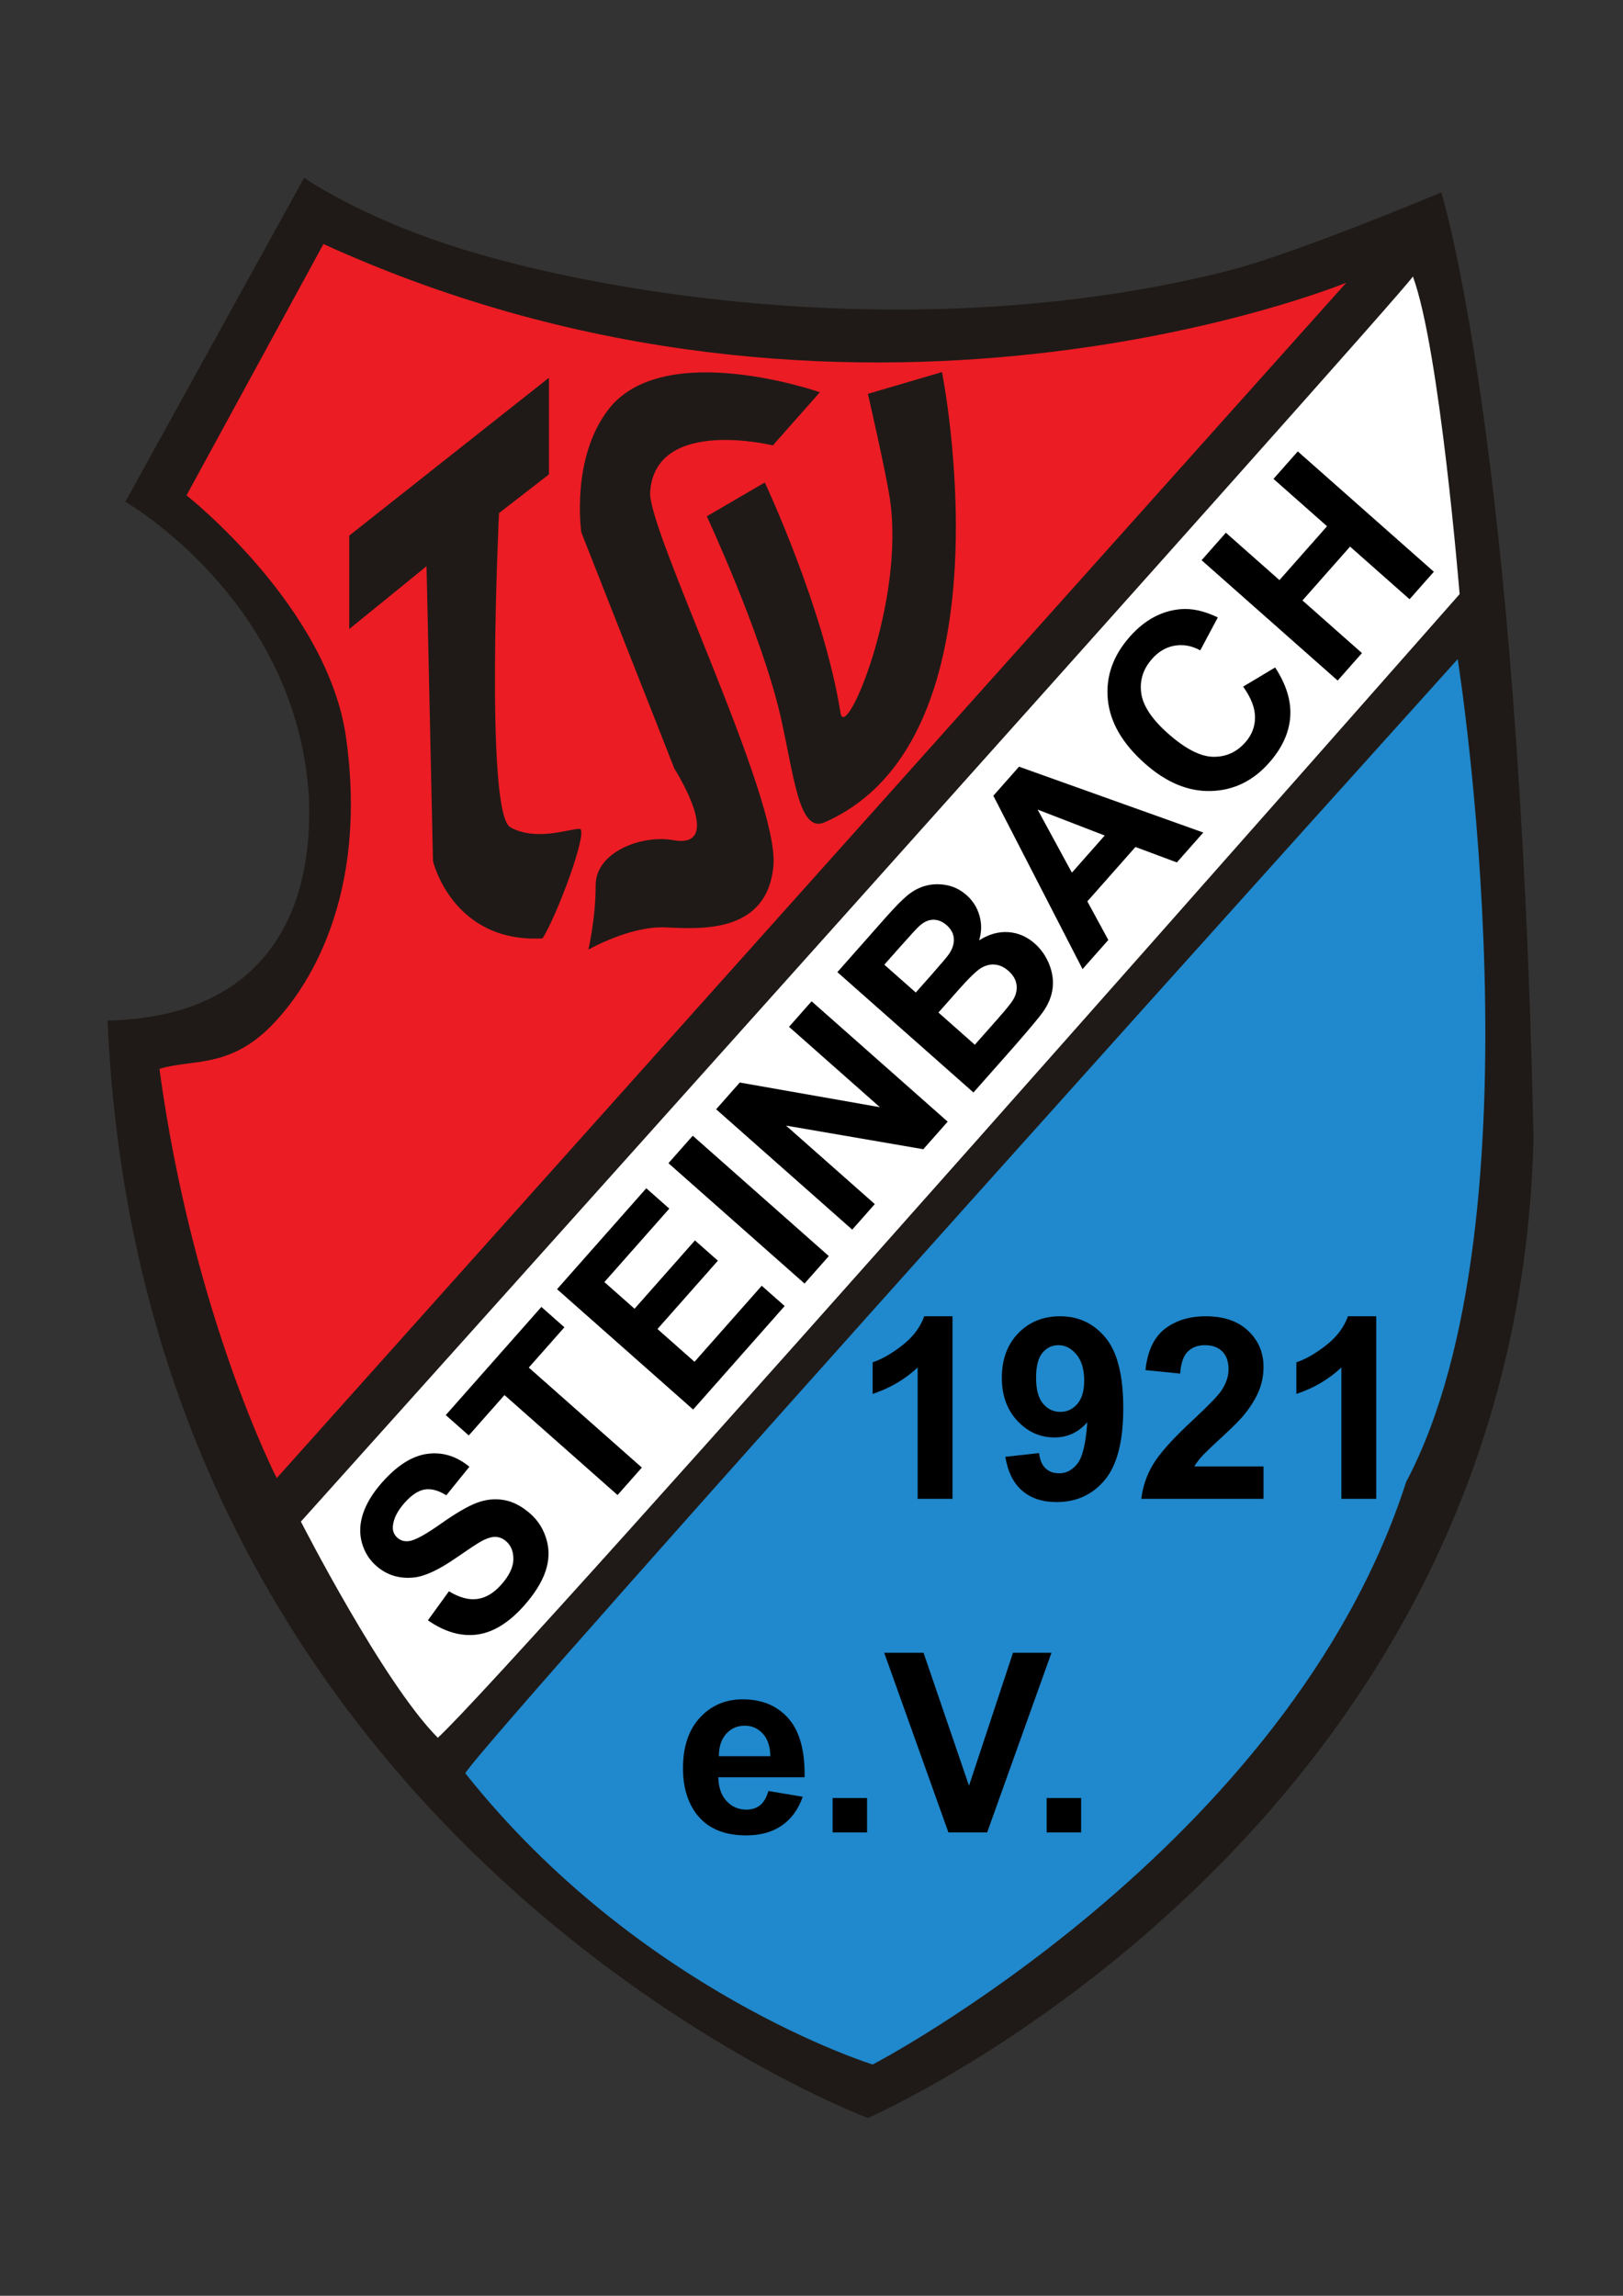 <?xml version="1.0" encoding="iso-8859-1"?>
<!-- Generator: Adobe Illustrator 15.1.0, SVG Export Plug-In . SVG Version: 6.00 Build 0)  -->
<!DOCTYPE svg PUBLIC "-//W3C//DTD SVG 1.1//EN" "http://www.w3.org/Graphics/SVG/1.1/DTD/svg11.dtd">
<svg version="1.1" id="Ebene_2" xmlns="http://www.w3.org/2000/svg" xmlns:xlink="http://www.w3.org/1999/xlink" x="0px" y="0px"
	 width="595.28px" height="841.89px" viewBox="0 0 595.28 841.89" style="enable-background:new 0 0 595.28 841.89;"
	 xml:space="preserve">
<rect x="0" y="0" width="595.28" height="841.89" fill="#333333" stroke="none"/>
<path style="fill:#1F1A17;" d="M111.545,65.208c0,0,16.765,11.775,46.778,22.43c57.365,20.366,180.086,40.239,292.731,11.495
	c24.18-6.171,77.596-28.571,77.596-28.571s28.352,91.003,33.812,346.816c-6.052,255.813-244.142,359.305-244.142,359.305
	S52.466,677.326,39.463,374.251c54.247-1.182,75.627-35.447,73.854-81.529c-4.136-72.667-67.35-108.706-67.35-108.706
	L111.545,65.208z"/>
<path style="fill:#FFFFFF;" d="M110.363,557.984c0,0,30.131,59.082,50.217,79.273c27.249-24.85,374.771-419.385,374.771-419.385
	s-7.301-89.996-17.133-116.463C512.901,109.681,110.363,557.984,110.363,557.984z"/>
<path style="fill:#2088CC;" d="M170.654,650.253c8.915-14.611,364-408.545,364-408.545s32.495,204.829-18.904,301.721
	c-43.128,134.105-195.656,213.652-195.656,213.652S234.429,730.603,170.654,650.253z"/>
<path style="fill:#EC1C24;" d="M118.633,89.491c-4.309,7.908-50.218,92.163-50.218,92.163s51.703,40.687,58.49,88.675
	c8.271,58.488-13.966,93.079-28.844,107.255c-14.878,14.176-28.358,10.844-39.584,14.391C70.78,482.365,101.5,542.037,101.5,542.037
	L493.785,103.67C493.785,103.67,313.004,178.107,118.633,89.491z"/>
<path style="fill:#1F1A17;" d="M128.086,196.421v34.266l28.358-23.041l2.363,108.115c0,0,7.089,30.13,40.174,28.357
	c5.318-8.27,17.131-40.091,13.588-40.173c-3.542-0.083-15.952,4.726-25.404-0.591c-9.453-5.317-4.136-115.204-4.136-115.204
	l18.314-14.18v-35.447L128.086,196.421z"/>
<path style="fill:#1F1A17;" d="M283.465,163.337l17.248-19.496c0,0-57.422-20.087-77.656,6.431
	c-13.829,18.124-9.836,44.968-9.836,44.968l34.13,86.633c0,0,18.981,29.752-0.515,26.208c-11.105-2.019-28.358,4.136-28.358,16.542
	c0,12.406-2.692,23.632-2.692,23.632s15.241-8.758,28.238-8.167c12.997,0.591,37.287,2.326,39.65-22.487
	s-46.173-122.989-45.214-137.16C240.337,152.703,283.465,163.337,283.465,163.337z"/>
<path style="fill:#1F1A17;" d="M259.243,189.333l21.268-12.407c0,0,21.73,46.252,27.768,84.483
	c1.772,11.225,23.945-41.109,18.038-78.92c-1.678-10.731-7.995-38.057-7.995-38.057l27.177-7.996c0,0,26.947,134.486-43.128,165.146
	c-9.452,4.136-11.222-17.757-16.123-39.059C279.33,232.462,259.243,189.333,259.243,189.333z"/>
<g>
	<path d="M156.944,594.183l7.717-10.648c3.813,2.322,7.29,3.262,10.428,2.822c3.139-0.439,6.062-2.193,8.772-5.258
		c2.87-3.244,4.347-6.297,4.429-9.158c0.082-2.857-0.797-5.102-2.635-6.727c-1.18-1.043-2.491-1.586-3.932-1.627
		c-1.441-0.039-3.23,0.531-5.369,1.715c-1.452,0.818-4.556,2.867-9.313,6.143c-6.116,4.217-11.113,6.553-14.992,7.004
		c-5.456,0.637-10.158-0.793-14.107-4.283c-2.542-2.248-4.283-5.072-5.22-8.469c-0.939-3.398-0.788-6.967,0.453-10.703
		c1.24-3.734,3.557-7.521,6.949-11.355c5.54-6.268,11.083-9.768,16.628-10.504c5.547-0.738,10.683,0.842,15.408,4.736l-8.469,10.469
		c-2.946-1.836-5.608-2.543-7.986-2.117c-2.377,0.424-4.821,2.055-7.331,4.893c-2.589,2.928-4.015,5.754-4.277,8.473
		c-0.172,1.748,0.389,3.195,1.683,4.34c1.181,1.045,2.633,1.438,4.355,1.182c2.191-0.328,6.033-2.43,11.525-6.311
		c5.493-3.879,9.897-6.445,13.211-7.701c3.315-1.254,6.631-1.598,9.95-1.029c3.319,0.57,6.557,2.248,9.711,5.037
		c2.86,2.531,4.835,5.693,5.927,9.49s0.96,7.684-0.395,11.662c-1.354,3.98-3.949,8.137-7.782,12.473
		c-5.58,6.309-11.323,9.865-17.23,10.668C169.146,600.201,163.109,598.462,156.944,594.183z"/>
	<path d="M226.502,548.25l-41.467-36.67l-13.097,14.811l-8.443-7.467l35.074-39.662l8.443,7.465l-13.066,14.777l41.467,36.67
		L226.502,548.25z"/>
	<path d="M254.229,516.894l-49.911-44.137l32.726-37.008l8.443,7.467l-23.814,26.932l11.064,9.783l22.158-25.059l8.41,7.438
		l-22.159,25.057l13.584,12.014l24.657-27.883l8.41,7.436L254.229,516.894z"/>
	<path d="M295.084,470.695l-49.911-44.137l8.911-10.077l49.911,44.135L295.084,470.695z"/>
	<path d="M312.575,450.914l-49.911-44.135l8.67-9.806l51.395,9.047l-33.33-29.474l8.279-9.363l49.91,44.136l-8.941,10.111
		l-50.34-8.66l32.548,28.781L312.575,450.914z"/>
	<path d="M307.132,356.493l17.643-19.951c3.491-3.949,6.261-6.749,8.306-8.398c2.046-1.649,4.268-2.778,6.666-3.387
		c2.4-0.609,4.919-0.657,7.558-0.143c2.639,0.514,5.039,1.725,7.193,3.631c2.339,2.067,3.926,4.594,4.764,7.579
		c0.838,2.986,0.791,5.989-0.139,9.008c3.574-2.258,7.152-3.262,10.731-3.009c3.576,0.252,6.808,1.653,9.69,4.202
		c2.27,2.007,4.009,4.487,5.223,7.439c1.212,2.952,1.648,5.908,1.316,8.869c-0.333,2.962-1.537,5.912-3.61,8.851
		c-1.303,1.84-4.773,5.993-10.408,12.455l-15.021,16.988L307.132,356.493z M324.351,353.761l11.541,10.207l5.843-6.604
		c3.472-3.927,5.571-6.417,6.301-7.471c1.319-1.905,1.924-3.788,1.811-5.649c-0.115-1.86-0.977-3.502-2.589-4.928
		c-1.544-1.364-3.175-2.047-4.892-2.05c-1.716-0.001-3.42,0.747-5.109,2.246c-0.996,0.898-3.592,3.719-7.788,8.462L324.351,353.761z
		 M344.199,371.313l13.345,11.802l8.25-9.328c3.21-3.633,5.146-6.026,5.805-7.184c1.054-1.738,1.468-3.546,1.245-5.421
		c-0.224-1.875-1.218-3.595-2.989-5.161c-1.499-1.324-3.091-2.084-4.776-2.281c-1.687-0.197-3.375,0.18-5.066,1.13
		c-1.69,0.953-4.564,3.722-8.619,8.306L344.199,371.313z"/>
	<path d="M441.34,305.301l-9.693,10.962l-15.192-5.667l-17.643,19.951l7.694,14.145l-9.451,10.69l-32.722-63.576l9.424-10.656
		L441.34,305.301z M405.187,306.395l-24.603-9.501l12.56,23.119L405.187,306.395z"/>
	<path d="M455.957,251.794l11.736-7.032c4.123,6.315,5.967,12.385,5.53,18.206c-0.438,5.823-3.024,11.412-7.76,16.768
		c-5.862,6.628-12.942,10.073-21.244,10.335c-8.301,0.264-16.379-3.078-24.232-10.022c-8.307-7.346-12.86-15.196-13.663-23.55
		c-0.803-8.354,1.887-16.026,8.068-23.017c5.398-6.105,11.589-9.469,18.569-10.091c4.141-0.383,8.709,0.625,13.708,3.021
		l-6.438,12.083c-3.11-1.697-6.241-2.273-9.396-1.725c-3.153,0.548-5.915,2.161-8.282,4.839c-3.273,3.7-4.6,7.876-3.98,12.528
		s3.902,9.608,9.848,14.866c6.311,5.58,11.807,8.419,16.492,8.518c4.685,0.099,8.634-1.668,11.846-5.299
		c2.368-2.678,3.553-5.735,3.559-9.169C460.321,259.619,458.867,255.866,455.957,251.794z"/>
	<path d="M490.623,249.569l-49.91-44.136l8.911-10.077l19.646,17.371l17.46-19.746l-19.644-17.371l8.911-10.077l49.911,44.136
		l-8.911,10.077l-21.823-19.298l-17.462,19.746l21.823,19.299L490.623,249.569z"/>
</g>
<g>
	<path d="M349.354,549.64h-12.779v-48.166c-4.671,4.365-10.175,7.594-16.511,9.688v-11.598c3.334-1.092,6.958-3.162,10.87-6.209
		c3.911-3.047,6.595-6.602,8.051-10.666h10.369V549.64z"/>
	<path d="M368.731,534.222l12.371-1.365c0.303,2.518,1.092,4.383,2.365,5.594c1.273,1.215,2.956,1.82,5.049,1.82
		c2.638,0,4.883-1.213,6.731-3.639c1.85-2.426,3.031-7.459,3.547-15.1c-3.215,3.729-7.232,5.594-12.053,5.594
		c-5.245,0-9.772-2.025-13.576-6.072c-3.806-4.049-5.708-9.316-5.708-15.807c0-6.762,2.008-12.213,6.025-16.35
		c4.018-4.139,9.135-6.209,15.351-6.209c6.762,0,12.312,2.615,16.647,7.846s6.505,13.836,6.505,25.811
		c0,12.191-2.259,20.984-6.777,26.383c-4.518,5.396-10.401,8.094-17.646,8.094c-5.216,0-9.433-1.387-12.646-4.16
		C371.702,543.888,369.641,539.74,368.731,534.222z M397.658,506.294c0-4.125-0.947-7.322-2.842-9.598
		c-1.896-2.273-4.086-3.41-6.573-3.41c-2.365,0-4.328,0.932-5.891,2.797c-1.562,1.863-2.342,4.92-2.342,9.164
		c0,4.307,0.849,7.469,2.548,9.484c1.697,2.016,3.82,3.023,6.367,3.023c2.455,0,4.525-0.969,6.209-2.91
		C396.817,512.906,397.658,510.054,397.658,506.294z"/>
	<path d="M463.428,537.769v11.871h-44.802c0.485-4.488,1.94-8.74,4.366-12.758c2.427-4.018,7.217-9.348,14.374-15.988
		c5.76-5.365,9.294-9.004,10.597-10.916c1.76-2.637,2.64-5.246,2.64-7.822c0-2.85-0.767-5.041-2.299-6.574
		c-1.53-1.529-3.646-2.295-6.344-2.295c-2.669,0-4.792,0.803-6.368,2.41c-1.577,1.607-2.486,4.275-2.729,8.006l-12.735-1.273
		c0.758-7.035,3.138-12.084,7.141-15.146c4.002-3.062,9.006-4.594,15.01-4.594c6.579,0,11.749,1.773,15.509,5.32
		c3.759,3.549,5.641,7.961,5.641,13.236c0,3.002-0.539,5.859-1.614,8.574c-1.077,2.715-2.782,5.557-5.117,8.527
		c-1.546,1.971-4.337,4.807-8.369,8.506c-4.032,3.701-6.588,6.156-7.663,7.369c-1.078,1.213-1.949,2.395-2.615,3.547H463.428z"/>
	<path d="M504.772,549.64H491.99v-48.166c-4.668,4.365-10.173,7.594-16.509,9.688v-11.598c3.335-1.092,6.959-3.162,10.869-6.209
		c3.912-3.047,6.597-6.602,8.052-10.666h10.37V549.64z"/>
</g>
<g>
	<path d="M281.836,656.781l12.585,2.113c-1.618,4.615-4.173,8.129-7.663,10.539c-3.491,2.414-7.858,3.619-13.101,3.619
		c-8.301,0-14.443-2.713-18.428-8.135c-3.146-4.344-4.719-9.828-4.719-16.449c0-7.91,2.067-14.105,6.202-18.586
		c4.135-4.479,9.364-6.719,15.686-6.719c7.101,0,12.703,2.346,16.809,7.035c4.104,4.689,6.067,11.871,5.888,21.551h-31.64
		c0.089,3.746,1.107,6.658,3.055,8.74c1.948,2.084,4.375,3.123,7.281,3.123c1.979,0,3.641-0.539,4.989-1.617
		C280.128,660.917,281.146,659.179,281.836,656.781z M282.555,644.019c-0.089-3.656-1.033-6.436-2.83-8.338
		c-1.798-1.902-3.986-2.854-6.562-2.854c-2.757,0-5.034,1.004-6.832,3.01c-1.797,2.008-2.681,4.736-2.65,8.182H282.555z"/>
	<path d="M305.388,671.974v-12.631h12.628v12.631H305.388z"/>
	<path d="M347.857,671.974l-23.549-65.889h14.426l16.675,48.766l16.135-48.766h14.112l-23.596,65.889H347.857z"/>
	<path d="M383.903,671.974v-12.631h12.629v12.631H383.903z"/>
</g>
</svg>
